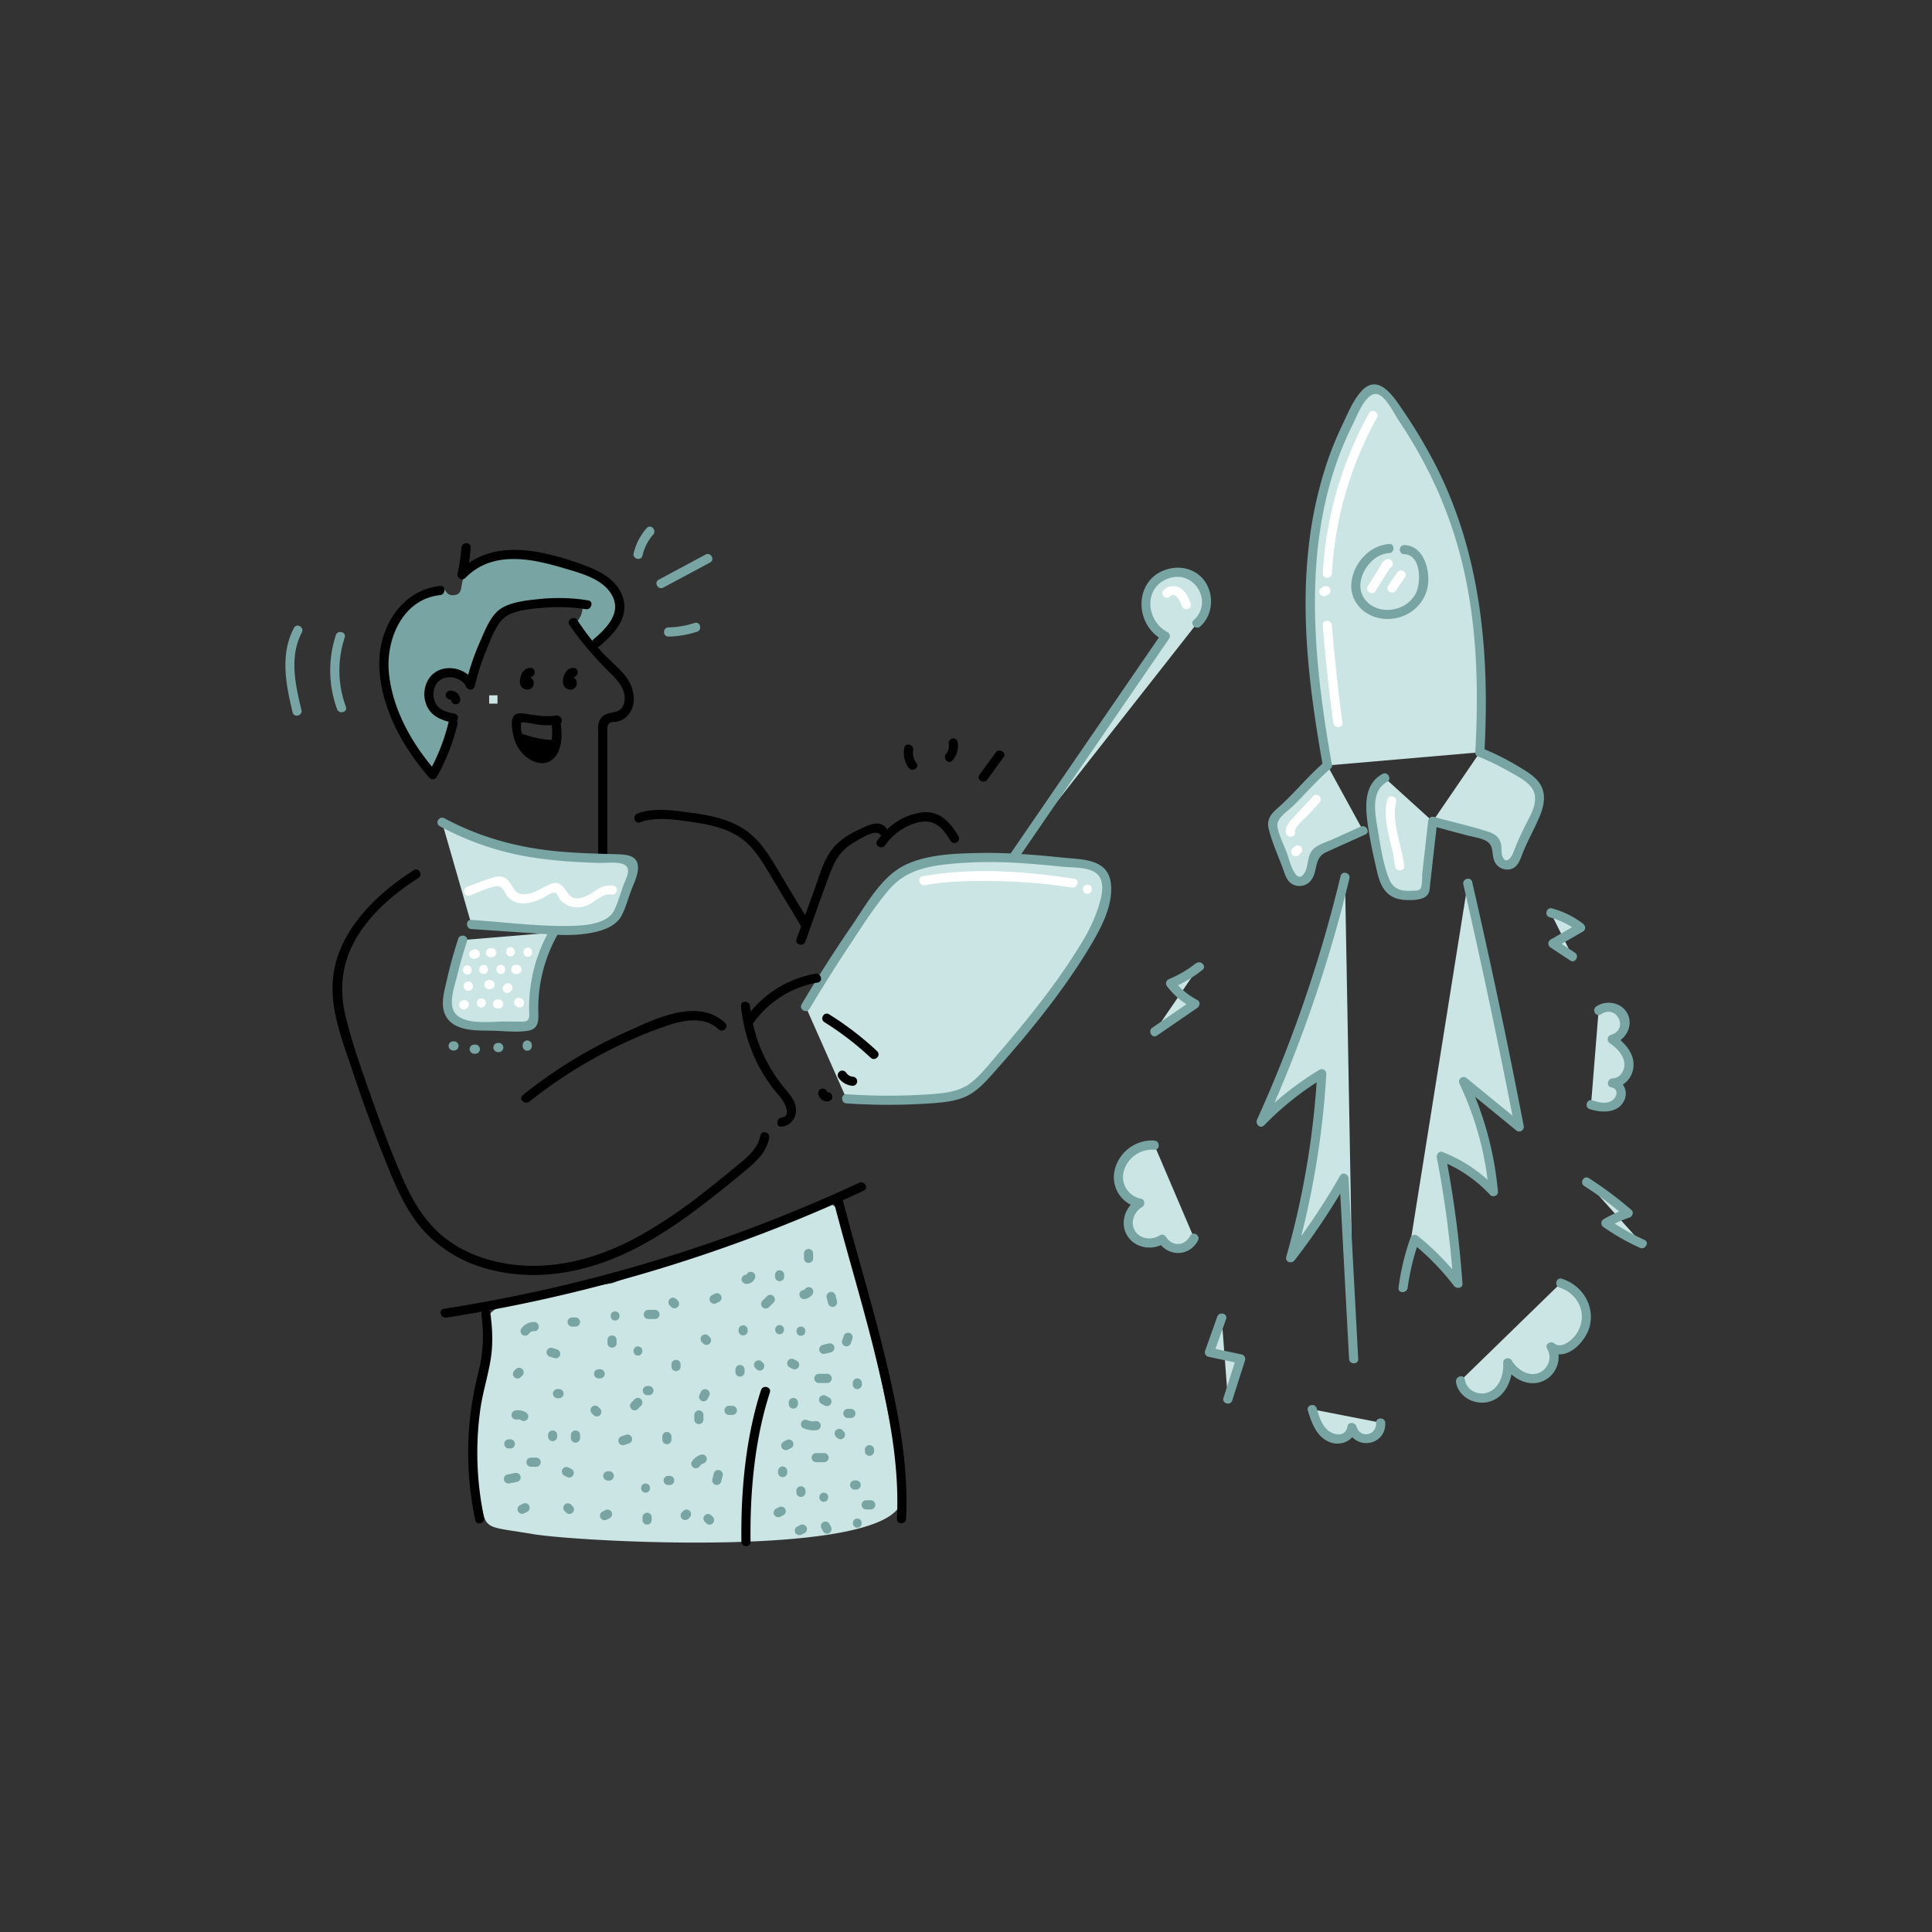 <svg viewBox="0 0 1000 1000" width="1000" height="1000" xmlns="http://www.w3.org/2000/svg"><rect x="0" y="0" width="1000" height="1000" fill="#333333" stroke="none"/><g fill="#cae5e3"><path d="M417 521q16.84-28.44 36.23-55.27c4-5.48 8.14-11 13.9-14.58 5.1-3.14 11.1-4.47 17-5.39 25-3.88 50.57-1.19 75.76 1.52 3.23.34 6.65.77 9.17 2.81 4.24 3.42 4.23 9.86 3.06 15.18-2.85 12.94-10.16 24.4-17.72 35.28a563.51 563.51 0 01-43.58 55.05c-2.92 3.24-5.93 6.51-9.71 8.71-5.34 3.11-11.71 3.82-17.87 4.28a315.76 315.76 0 01-45.1.13M525.24 442.78l77.92-113.52c-8.44-4-12.81-15.2-8.86-23.67s15.9-12.19 23.7-7 8.79 18.16 1.55 24.07M282 670s-32.94 4-29.82 15.64-5.89 27-6.3 38.55-.34 36.73 2.7 52.5 2.52 13.14 27.22 17.34 194.25 13.39 191-20-20.91-104-20.91-104-5.87-52.69-20-46.72-109.09 40.87-109.09 40.87M228.79 425.58A143.74 143.74 0 00267.63 440c18 3.83 36.53 4.15 54.93 4.64a6.75 6.75 0 013.85.9c2.27 1.69 1.52 5.21.54 7.86l-6.2 16.82a14.93 14.93 0 01-2.42 4.71 11.91 11.91 0 01-3.95 2.75c-10.11 4.86-21.89 4.19-33.08 3.41l-37.3-2.62M239.45 486.57a220 220 0 00-7.17 27.43c-.64 3.33-1.18 6.91.21 10 2.69 6 10.7 7 17.3 7l21.43.17c1.55 0 3.3-.06 4.33-1.22s.9-2.75.82-4.22a77.85 77.85 0 0110.07-43.05M235.15 541.32h-.43M245.45 543h.42M257.89 542.18h.43M272.91 541.32v-.42"/></g><path d="M199.88 354.63s4 16.82 10.23 26.76a114 114 0 0012.94 16.83s12.11-13.49 11.51-17.52 2.38-7.8-3.69-9.94-12.87-8.19-7.29-15.11 11.22-10.68 15.54-5.88 3.9 3.65 6.93-4.68 7.86-27 17.09-29.33 39.29-8.48 38.41-.77-5.74 6.12-2.18 11 10.19 12 16.7-.44 5.28-25.26-7-29.47-43.52-13.52-59.26-6.23S242.33 307 235.32 308s-2.52-7.86-12.39-1.5-18.18 9.44-22 22.19" fill="#78a5a3"/><g fill="#cae5e3"><path d="M687.06 396.21c-7.77 6.52-17.09 17.86-24.85 24.38-1.43 1.2-2.93 2.51-3.41 4.31s.14 3.64.76 5.37q4 11.3 8.15 22.58a5.2 5.2 0 009.92-.53q.93-3.78 2-7.51a8.53 8.53 0 011.39-3.17 8.67 8.67 0 013.32-2.17l21.18-9.55M766 389.39a121.53 121.53 0 0123.44 12.37c2.26 1.52 4.53 3.19 5.92 5.53 3.82 6.41-.27 14.4-3.72 21a122.79 122.79 0 00-7 16.24 4.79 4.79 0 01-9.24-.79 46.55 46.55 0 01-.46-4c-.11-1.6-.18-3.32-1.11-4.63-1.07-1.5-3-2.09-4.75-2.59-8-2.22-19.48-5.23-27.46-7.45M687.06 396.21c-6-34-10.64-68.52-8.24-102.95C681 262.18 689.2 231 705.88 204.8a7.11 7.11 0 0111.72-.35c37 50.26 53.13 101 48.37 184.94M716.75 402.64c-3.68 1.7-6 5.54-6.87 9.5s-.43 8.08.1 12.09a221.35 221.35 0 005.51 27.58c.94 3.53 2.14 7.29 5 9.51 3.58 2.74 8.57 2.32 13.05 1.77 1.36-.17 2.91-.45 3.6-1.63a4.6 4.6 0 00.48-1.82q2-17.26 3.91-34.51"/><path d="M719.06 284c-5.25 0-10 3.46-13.1 7.68-3.89 5.23-5.77 12.58-2.67 18.32a15.06 15.06 0 005.87 5.79A18.74 18.74 0 00733.28 288c-1.56-2-3.89-3.84-6.42-3.49M696.16 454.07a696.1 696.1 0 01-43.5 126.71 152.14 152.14 0 0131.53-25 435.15 435.15 0 01-16.11 95.32 349.72 349.72 0 0027.56-41.29q2.52 46.8 5.05 93.59M759.71 457.15Q774.19 520 786.4 583.41l-28.93-23.66A164.49 164.49 0 01773 616.92a70.52 70.52 0 00-27-18.35 536.41 536.41 0 018.65 65.85 124.91 124.91 0 00-22.35-22.9 114.92 114.92 0 00-6 25.06M597.51 592.7a16.22 16.22 0 00-10.85 2.8c-4.93 3.28-8.24 9.16-7.75 15.06S584.1 622 590 622.71c-5.47 2.72-7.68 10.47-4.47 15.67s11.12 6.69 16 3a9.14 9.14 0 0016.53-.53M755.91 714.71c.53 6.89 9.47 10.89 15.74 8s9.36-10.48 8.73-17.35c3.06 5.84 10.27 9.63 16.55 7.61s9.84-10.58 5.93-15.9c2.27 2.39 6.31 1.76 9.18.12a18 18 0 00-4.25-33M827.44 523c4-3.21 10.84-1.62 13 3s-1 10.91-6 11.92c4.25 2.89 8.1 7 8.7 12.15s-3.4 10.84-8.53 10.46c3.06.15 5.18 3.71 4.47 6.68s-3.57 5.09-6.57 5.68a17.61 17.61 0 01-9-1.08M620.64 500.24a56 56 0 01-14.82 8.76 35.38 35.38 0 0012.64 10.59L597.57 534M802.64 472.47a41.58 41.58 0 0115.46 7.64l-14.33 8.27 10.23 6.75M821.29 611.89a175.23 175.23 0 0121.5 16.11 50.21 50.21 0 00-11.59 5.18 109.38 109.38 0 0018.8 10.64M632.34 682.15L626 700l16.19 3.43-6.64 20.82M679.21 729.46c1 3.46 2.09 7 4.12 9.95s5.24 5.38 8.85 5.53 7.36-2.54 7.59-6.14a7.54 7.54 0 0014.87-2.42"/></g><path d="M419 522.23q9.64-16.25 20.09-32c6.78-10.19 13.45-21 21.53-30.24 8.48-9.66 19.92-11.74 32.17-12.93a229.6 229.6 0 0137.91-.14c6.5.44 13 1.05 19.47 1.72 5.94.6 16.85-.3 19.53 6.37 1.92 4.78 0 10.85-1.48 15.46a84.8 84.8 0 01-8.26 17.3c-12.39 20.57-27.84 39.71-43.5 57.85-4.14 4.8-8.22 10.06-13.08 14.17-5.76 4.86-12.9 5.89-20.16 6.45a314.3 314.3 0 01-45.1.13c-3-.2-3 4.54 0 4.73a315.76 315.76 0 0045.1-.12c5.44-.43 11-1 16.06-3.14 5.95-2.53 10.21-7.2 14.43-11.93 18.23-20.41 36.18-42.26 50.34-65.75 5.64-9.36 12.41-21.82 10.91-33.17-1.65-12.58-14.88-12.07-24.79-13.09-14.23-1.45-28.52-2.65-42.84-2.39-12.46.23-27.09.62-38.57 6.08-12.34 5.86-20 20-27.4 30.86q-13.92 20.25-26.44 41.38c-1.56 2.62 2.52 5 4.08 2.39z" fill="#78a5a3"/><path d="M527.29 444l77.91-113.55a2.36 2.36 0 00-.84-3.23c-11.49-6-12.67-23.7 1-28 13.12-4.11 22.71 12.53 12.54 21.7-2.26 2 1.09 5.38 3.35 3.34 5.83-5.26 7.11-14 3.76-21-3.57-7.46-11.76-10.76-19.68-8.92-18.41 4.28-19 28.69-3.33 36.94l-.85-3.23-77.95 113.54c-1.73 2.52 2.37 4.89 4.09 2.39z" fill="#78a5a3"/><path d="M294.73 323.4c6.53 9.65 13.94 17.79 22.15 26 3.8 3.8 7.62 8.62 6.17 14.34-1.66 6.59-7.22 3.73-11.16 7.11-2.94 2.52-2.28 6.89-2.28 10.36v61c0 3 4.73 3.05 4.73 0v-43.29-20.67c0-1.44 0-3.36 1.52-4.22.61-.35 3.06-.33 3.89-.56a10.35 10.35 0 004.48-2.46c6.14-5.82 4.12-15.15-.53-21.09-3.56-4.55-8.2-8.13-12.11-12.36A138.37 138.37 0 01298.82 321c-1.7-2.51-5.8-.15-4.09 2.39zM274.49 345.67c-2.4.05-3.93 1.73-4.76 3.84-.77 1.95-1.16 4.53.38 6.21s4.52 1.74 5.71-.4c1.31-2.36-.41-4.63-2.47-5.7-2.7-1.4-5.1 2.68-2.39 4.08.15.08.57.39.68.38a2.89 2.89 0 01-.08-.91l.85-.85a1 1 0 011.36.47 2 2 0 010-.34 8.41 8.41 0 00.31-1.2c.08-.21.47-.85.38-.85 3-.06 3.05-4.79 0-4.73z"/><path d="M296.78 345.67c-2.4.05-3.93 1.73-4.76 3.84-.77 1.95-1.16 4.53.38 6.21s4.52 1.74 5.71-.4c1.31-2.36-.41-4.63-2.47-5.7-2.7-1.4-5.1 2.68-2.39 4.08.15.08.57.39.68.38a2.89 2.89 0 01-.08-.91l.85-.85a1 1 0 011.36.47 2 2 0 010-.34 8.41 8.41 0 00.31-1.2c.08-.21.47-.85.38-.85 3-.06 3.05-4.79 0-4.73zM287.83 370.4c-4.6.71-9.16 0-13.73-.63-2.49-.31-6.72-1.57-8.31 1.1-1.46 2.47-.73 6.6-.2 9.29a20.25 20.25 0 004.35 9.24c3.75 4.41 10.76 7.91 15.94 3.74 5.43-4.38 5.21-13.42 4.17-19.57-.51-3-5.07-1.73-4.56 1.26.95 5.65.27 19.71-9 14.1-4.77-2.89-8.37-11.06-6.24-16.51l-1.66 1.65c3.25-.66 7.54.78 10.84 1.11a37.72 37.72 0 009.67-.22c3-.47 1.73-5-1.26-4.56z"/><path d="M269.64 384.53a57.26 57.26 0 0017.76 3.32c2.6.08 3.3-4.21.63-4.65l-1.51-.24c-3-.49-4.26 4.06-1.26 4.56l1.51.25.63-4.65a53.1 53.1 0 01-16.5-3.12c-2.87-1-4.11 3.54-1.26 4.56z"/><path d="M274 388a8.45 8.45 0 016.61 3.47l2.86-3.72a6.46 6.46 0 00-2-.9l-.63 4.64h1.83c3.05 0 3.05-4.69 0-4.73h-1.83a2.38 2.38 0 00-.63 4.65 1.54 1.54 0 01.85.43 2.36 2.36 0 003.06-.61 2.43 2.43 0 00-.19-3.11 13 13 0 00-9.95-4.85c-3-.07-3 4.66 0 4.73zM245.32 352.73c-5-8.25-18.32-9.76-23.66-.93a14.87 14.87 0 00-.9 13.17c2.31 5.64 7.63 7.85 13.27 9 3 .59 4.25-4 1.26-4.56-3.59-.71-7.52-1.62-9.57-5a10.13 10.13 0 01-.47-9.33c3.13-6.51 12.56-5.6 16 .05 1.57 2.6 5.67.22 4.08-2.39z"/><path d="M245.73 355.2a119.83 119.83 0 015.79-18.2c2.2-5.32 5.14-13.92 9.82-17.52 5-3.87 14.58-4.45 20.68-4.95a90.2 90.2 0 0121.15.79c3 .46 4.27-4.1 1.26-4.56a95.37 95.37 0 00-24.22-.8c-6.61.68-15.31 1.36-21 5.09-5.33 3.53-8.18 11.33-10.68 16.93a122.73 122.73 0 00-7.4 22c-.7 3 3.86 4.23 4.56 1.26zM227.83 303.28c-19.51 2.11-31.24 20.59-31.49 39.1-.3 22.19 11.74 44.05 26 60.27a2.39 2.39 0 003.72-.48 107.92 107.92 0 0010.73-27.28c.72-2.95-3.84-4.22-4.56-1.25A102.83 102.83 0 01222 399.78l3.72-.48c-12.47-14.12-22.81-32.46-24.47-51.53-1.49-17.23 7.32-37.67 26.56-39.76 3-.33 3-5.06 0-4.73z"/><path d="M238.83 283.43a93.55 93.55 0 01-2 13.43c-.49 2.23 2.23 4.05 4 2.3 14.35-14.6 34.72-10 52.3-4.7 8.44 2.52 19.35 5.49 23.78 13.89 4.86 9.22-3.24 17-9.72 22.59-2.3 2 1 5.33 3.35 3.34 6.82-5.91 14.49-13.67 12.26-23.58-2.29-10.22-12.26-15.25-21.26-18.47-20.64-7.38-46.77-14-64.06 3.59l4 2.3a103.83 103.83 0 002.15-14.69c.23-3-4.5-3-4.73 0zM214.12 450.41c-20.7 13.26-41.31 33.56-42 59.75-.38 15.37 5.92 30.8 10.69 45.16q8 24.13 17.57 47.72c5.13 12.65 10.73 25.48 20.3 35.47A68.7 68.7 0 00251 656.39c24.74 7.31 51 2.68 73.9-8.21 14.68-7 28.11-16.3 40.93-26.21 6.83-5.29 13.54-10.73 20.18-16.24 5.46-4.54 10.76-9.48 12.13-16.75.56-3-4-4.25-4.56-1.25-1.33 7-7 11.42-12.25 15.74s-10.68 8.77-16.12 13a259.12 259.12 0 01-33.6 22.9c-21.41 11.9-45.82 18.85-70.37 14.54-11.56-2-22.86-6.5-32-14-9.92-8.13-16.18-19.33-21.23-30.92-5.9-13.53-11-27.43-15.92-41.34-4.79-13.59-9.76-27.39-13.17-41.41-3.64-15-1.86-29 6.37-42.14 7.71-12.27 19.12-21.88 31.21-29.63 2.56-1.64.19-5.74-2.38-4.09z"/><g fill="#78a5a3"><path d="M227.6 427.62a148.77 148.77 0 0045 15.71 222.34 222.34 0 0023.3 2.67c4.44.29 8.88.48 13.33.63 3.88.13 8.66-.58 12.38.35 6.26 1.58 2.41 7.57 1 11.4-1.58 4.28-2.79 9.09-4.9 13.13-3.64 7-15.95 7.63-22.83 7.75-16.9.29-34.07-2-50.91-3.12-3-.21-3 4.52 0 4.73L275.4 483c9.25.64 18.61 1.61 27.85.29 6.67-.95 15.14-3 18.54-9.45 2-3.84 3.18-8.32 4.69-12.38 1.34-3.64 3.4-7.55 3.71-11.47.58-7.37-5.73-7.71-11.44-7.86-10.15-.27-20.32-.56-30.44-1.5-20.52-1.92-40.14-7.33-58.32-17.11-2.68-1.44-5.08 2.64-2.39 4.08z"/><path d="M237.17 485.94c-2.25 6.9-4.22 13.88-5.81 21-1.24 5.51-3.4 12.21-1.16 17.75 3.66 9 15.46 8.71 23.49 8.77 6.33.05 13.66 1.12 19.89 0 5.05-.94 5.19-5 5.07-9.36a77.45 77.45 0 019.84-40.14c1.48-2.66-2.61-5.05-4.09-2.39A80.72 80.72 0 00273.92 524c.09 3.11 0 4.79-3.67 4.79-2.92 0-5.85-.05-8.77-.07-7.1-.06-23.21 2.45-26.82-5.9-2.19-5.06.88-13.26 2.12-18.38 1.42-5.83 3.09-11.57 4.95-17.27 1-2.9-3.62-4.15-4.56-1.26zM235.15 539h-.43a2.37 2.37 0 100 4.73h.43a2.37 2.37 0 000-4.73zM245.45 545.41h.42a2.37 2.37 0 100-4.73h-.42a2.39 2.39 0 00-2.37 2.36 2.41 2.41 0 002.37 2.37zM257.89 544.55h.43a2.37 2.37 0 000-4.73h-.43a2.37 2.37 0 100 4.73zM275.27 541.32v-.42a2.39 2.39 0 00-2.36-2.37 2.41 2.41 0 00-2.37 2.37v.42a2.37 2.37 0 104.73 0z"/></g><path d="M383.52 520.76a85.56 85.56 0 008.22 29.07 81.32 81.32 0 008.33 13.41c1.4 1.83 2.95 3.53 4.36 5.35 1.55 2 5.57 9.13.17 9.82-3 .38-3 5.11 0 4.73a8.14 8.14 0 007.33-7.55c.58-5.34-3.48-9.46-6.58-13.26a78.62 78.62 0 01-17.1-41.57c-.31-3-5-3-4.73 0z"/><path d="M422 504a56.08 56.08 0 00-36.52 23.67c-1.73 2.51 2.37 4.88 4.08 2.38a51.58 51.58 0 0133.7-21.49c3-.53 1.72-5.09-1.26-4.56zM454 544.09A160.37 160.37 0 00429.12 525c-2.59-1.62-5 2.47-2.39 4.08a154.84 154.84 0 0123.94 18.41c2.22 2.08 5.57-1.26 3.34-3.35zM433.92 557.69a9.75 9.75 0 007.39 4.33 2.38 2.38 0 002.37-2.36 2.42 2.42 0 00-2.37-2.37 4.61 4.61 0 01-3.3-2 2.43 2.43 0 00-3.24-.84 2.39 2.39 0 00-.85 3.23zM423.58 566.42a4.46 4.46 0 002 2.89 4.62 4.62 0 003.51.64 2.38 2.38 0 001.65-2.91 2.42 2.42 0 00-2.91-1.65c.65-.11.34 0 .15 0s.57.12.16 0 .3.23.12.06a1.27 1.27 0 00-.29-.18c.06 0 .43.28.16.1s.27.27.08.1.13 0 0 .13c0 0-.08-.35-.09-.4a2.37 2.37 0 00-1.08-1.42 2.43 2.43 0 00-1.83-.23 2.39 2.39 0 00-1.41 1.08 2.75 2.75 0 00-.24 1.83zM331.24 425.64c8.65-3.18 19.16-1.27 28.1 0 7.66 1.1 15.48 2.88 22.2 6.87 8 4.78 12.48 12.66 17.17 20.45l15.93 26.46c1.57 2.6 5.66.23 4.08-2.39q-9-14.88-17.92-29.77c-4.76-7.88-9.9-15.07-18.15-19.56-7.36-4-15.66-5.78-23.89-6.87-9.3-1.24-19.76-3.08-28.78.24-2.83 1-1.61 5.62 1.26 4.56z"/><path d="M416.83 487.36c4.29-11.87 8.44-23.8 12.88-35.62 2.2-5.84 5-10.87 10.32-14.44 2.39-1.62 12.7-8.3 15.09-5.68 2.06 2.26 5.4-1.1 3.35-3.34-3.84-4.2-9.73-.84-13.89 1.12-5.6 2.65-11 6-14.59 11.12-4.05 5.81-6 13.07-8.35 19.65l-9.37 25.93c-1 2.87 3.53 4.11 4.56 1.26z"/><path d="M458.13 437.54a29.61 29.61 0 0116.39-11.69c8.84-2.4 13.26 2.29 17.48 9.35 1.57 2.61 5.66.24 4.09-2.38-4.59-7.68-10.08-13.71-19.74-12.19-9.18 1.44-17 7-22.3 14.52-1.76 2.5 2.34 4.86 4.08 2.39zM231 682a806.82 806.82 0 00216.07-65.7c2.76-1.28.36-5.36-2.39-4.08a802.89 802.89 0 01-214.94 65.21c-3 .47-1.72 5 1.26 4.57z"/><path d="M249.16 680.5a76.08 76.08 0 01-1.6 30 173.3 173.3 0 00-4.35 24.25 167.85 167.85 0 002.79 52.06c.62 3 5.18 1.71 4.56-1.26a163.2 163.2 0 01-2-55.71c1.2-8.64 3.82-16.92 5.29-25.48s1.06-16.69-.1-25.12c-.41-3-5-1.73-4.56 1.26zM431.48 621.7c7 27.15 15.29 53.94 21.9 81.19s12.29 55.23 10.86 83.29c-.16 3 4.58 3 4.73 0 1.43-27.9-4.16-55.94-10.64-82.93-6.68-27.8-15.15-55.12-22.29-82.8-.76-3-5.32-1.7-4.56 1.25zM393.89 719.5c-8 24.86-10.48 52.49-10.14 78.5 0 3 4.77 3.06 4.73 0-.33-25.64 2.08-52.73 10-77.24.93-2.91-3.63-4.15-4.56-1.26zM468.07 387.1a13.13 13.13 0 002.21 10.28c1.78 2.43 5.89.07 4.08-2.39a8.51 8.51 0 01-1.73-6.63c.53-3-4-4.25-4.56-1.26zM491.1 385.2a6.49 6.49 0 01-1.45 5.06c-1.95 2.31 1.38 5.67 3.34 3.34a11.69 11.69 0 002.68-9.66 2.39 2.39 0 00-2.91-1.65 2.44 2.44 0 00-1.66 2.91zM515.35 389.53l-8.41 11.57c-1.79 2.46 2.31 4.83 4.09 2.38l8.41-11.56c1.79-2.47-2.31-4.83-4.09-2.39z"/><g fill="#78a5a3"><path d="M685.38 394.54c-8.48 7.27-15.44 16.12-23.82 23.5-3.64 3.21-6.1 6-4.86 11.09 1.64 6.76 4.77 13.47 7.15 20 1.34 3.68 2.28 7.83 6.47 9.12a7.65 7.65 0 008.24-2.54c3.78-4.89 1.3-11.61 7.84-14.61 6.74-3.09 13.53-6.1 20.29-9.15 2.77-1.25.37-5.33-2.39-4.08l-15 6.76c-3.33 1.5-8.09 2.72-10.35 5.8-2.58 3.5-1.6 8.95-4.29 12.17-4.28 5.15-7.44-8-8.46-10.8-1.59-4.38-4.25-9.34-5-13.94-.67-4.44 5.5-8.09 8.42-11 6.36-6.32 12.23-13.16 19.05-19 2.31-2-1.05-5.32-3.35-3.34zM765.34 391.67a123.62 123.62 0 0115.37 7.44c4.62 2.65 12.08 6.08 13.52 11.65s-2.24 11.62-4.66 16.35a147.38 147.38 0 00-6.35 14.32c-1 2.61-3.91 6.24-5.59 1.7-.71-1.94-.25-4.35-.74-6.37-.87-3.56-3.23-5.18-6.57-6.26-9.22-3-18.78-5.06-28.12-7.66-2.94-.81-4.19 3.75-1.26 4.57 6.18 1.71 12.37 3.36 18.57 5 2.82.76 6.23 1.21 8.89 2.42 4.73 2.17 3.65 5.65 4.67 9.53a7.23 7.23 0 007 5.73c4.63 0 6.25-3.66 7.66-7.44 2.51-6.72 6.1-12.83 8.91-19.4 2.07-4.85 3.62-10.39 1.5-15.5-2.24-5.4-8.06-8.53-12.81-11.4a131 131 0 00-18.78-9.28c-2.83-1.14-4.05 3.44-1.26 4.57z"/><path d="M689.34 395.58c-10.26-58.14-16.5-121.45 10.94-176.1 2.09-4.16 6.9-17.21 12.94-15.38 4.17 1.26 8.45 10.08 10.78 13.59a252.88 252.88 0 0115.66 26.82 224.28 224.28 0 0119.75 58.89c5.38 28.29 5.77 57.3 4.19 86-.17 3 4.57 3 4.73 0 2.79-50.7-1.67-101.93-24.87-147.84a259.85 259.85 0 00-17.23-29c-4.39-6.43-12.41-19.69-21.28-10.39-4.52 4.74-7.49 12.18-10.27 18a177.92 177.92 0 00-8 19.77 210.06 210.06 0 00-9.39 43.8c-4.17 37.8.9 75.86 7.47 113.08.52 3 5.08 1.72 4.56-1.26zM715.55 400.6c-9.63 5.28-8.93 16.7-7.59 26.12q1.39 9.75 3.65 19.35c1.15 4.87 2 10.67 5.19 14.76 2.61 3.4 6.47 4.85 10.67 5 3.44.14 9.69.27 11.76-3.2.84-1.42.82-3.34 1-4.93.45-3.83.87-7.67 1.3-11.5l2.39-21.09c.35-3-4.39-3-4.73 0q-1.51 13.41-3 26.84c-.21 1.88.09 6.43-.93 8-.84 1.29-3.29 1-4.69 1.09-5.39.37-9.5-.9-11.61-6.19-3.06-7.68-4.36-16.63-5.7-24.75s-4.22-20.52 4.71-25.42c2.67-1.46.29-5.55-2.39-4.08z"/><path d="M719.06 281.59c-10.16.67-18.42 9.82-19.54 19.76-1.18 10.45 7.23 18.4 17.32 19s19.42-5.68 21.87-15.5c2.09-8.39-1.29-22.48-11.85-22.7-3.05-.07-3.05 4.66 0 4.73 8.81.19 8.72 14.86 6 20.13-3 5.91-9.55 9.1-16.06 8.61-7.92-.6-14.09-7-12.41-15.15 1.43-6.92 7.3-13.7 14.63-14.18 3-.19 3-4.92 0-4.73zM693.88 453.44a702.29 702.29 0 01-43.26 126.14c-1 2.31 1.71 4.93 3.71 2.87a155.82 155.82 0 0131-24.64l-3.56-2a439.87 439.87 0 01-16 94.69c-.79 2.78 2.79 3.81 4.32 1.82A359.88 359.88 0 00697.68 611l-4.4-1.19 5 93.59c.16 3 4.9 3 4.73 0l-5-93.59c-.13-2.27-3.2-3.32-4.41-1.19a364.29 364.29 0 01-27.6 41.27l4.32 1.82a445.84 445.84 0 0016.19-96 2.38 2.38 0 00-3.56-2 161.1 161.1 0 00-32 25.38l3.75 2.91a709.19 709.19 0 0043.75-127.3c.71-3-3.85-4.22-4.57-1.26zM757.42 457.78q14.46 62.88 26.7 126.26l4-2.3-28.94-23.66a2.38 2.38 0 00-3.72 2.86 165.31 165.31 0 0115.21 56l4-1.67a76 76 0 00-28.06-19c-1.83-.72-3.21 1.33-2.91 2.91a546.42 546.42 0 018.56 65.22l4.41-1.19A134.09 134.09 0 00734 639.85a2.4 2.4 0 00-4 1 126 126 0 00-6.12 25.69c-.4 3 4.34 3 4.73 0a120.18 120.18 0 015.95-24.43l-4 1a128.9 128.9 0 0122 22.43c1.26 1.65 4.59 1.42 4.41-1.2a557 557 0 00-8.73-66.48l-2.91 2.91a70.77 70.77 0 0126 17.74c1.32 1.42 4.22.39 4-1.67a171.8 171.8 0 00-15.85-58.36l-3.72 2.86 28.94 23.67a2.39 2.39 0 003.95-2.31Q776.46 519.42 762 456.52c-.69-3-5.25-1.71-4.57 1.26zM597.51 590.33a19.92 19.92 0 00-20.69 15.94A16 16 0 00589.34 625l-.56-4.32c-6.36 3.69-9.34 12.37-5.32 18.9s13.06 7.93 19.24 3.88l-3.23-.85c5 8 16.12 8 20.61-.53 1.42-2.69-2.66-5.08-4.08-2.38-2.77 5.25-9.16 5.78-12.45.52a2.39 2.39 0 00-3.23-.84c-4 2.62-10 2.17-12.77-2.19s-.51-10 3.62-12.43c1.65-1 1.49-3.93-.57-4.32a11.4 11.4 0 01-8.91-14.33 15.25 15.25 0 0115.82-11c3 .2 3-4.53 0-4.73zM753.63 715.34c1.16 7.7 9.66 12.12 16.93 10.25 8.75-2.24 12.64-12 12.19-20.22l-4.41 1.19c4.08 6.94 13.06 11.91 20.93 8 6.77-3.36 9.67-12.23 5.63-18.69l-3.71 2.87c8.58 7 19.23-3.59 21.53-11.86 3-10.94-3.76-21.69-14.3-25-2.91-.92-4.16 3.65-1.26 4.56 6.8 2.13 11.85 8.32 11.59 15.63a16.33 16.33 0 01-4 9.89c-2.13 2.43-6.91 6.11-10.2 3.42-1.94-1.59-5.24.43-3.71 2.87 2.78 4.45.42 10.63-4.52 12.43-5.49 2-11.2-2-13.88-6.53-1.14-1.94-4.54-1.21-4.4 1.2.31 5.76-1.53 12.48-7.24 15.09-5.2 2.38-11.72-.62-12.59-6.38-.45-3-5-1.72-4.56 1.26zM828.64 525c8.19-5.54 14.7 7.87 5.17 10.62a2.4 2.4 0 00-.57 4.32c3.18 2.28 6.42 5.26 7.35 9.23s-1.46 8.87-6 9c-2.56.06-3.34 4.13-.63 4.65 4.41.84 2.88 5.65-.17 7.17s-6.61.51-9.67-.45c-2.91-.91-4.16 3.65-1.26 4.56 6.06 1.9 14.51 2.35 17.81-4.46a8 8 0 00-5.45-11.38l-.63 4.64c5.76-.13 10.1-4.59 10.83-10.25.92-7.18-4.42-12.9-9.81-16.76l-.57 4.32c6.23-1.79 10.39-8.9 7.55-15.11s-11-7.8-16.36-4.16c-2.51 1.7-.14 5.8 2.39 4.09zM619 498.56a57.38 57.38 0 01-13.78 8.16 2.42 2.42 0 00-1 4 39.54 39.54 0 0013.12 10.95v-4.09l-20.9 14.36c-2.49 1.72-.13 5.82 2.39 4.09l20.9-14.36c1.38-1 1.68-3.21 0-4.09a36.46 36.46 0 01-12.17-10.21l-1 4a66.05 66.05 0 0015.86-9.38c2.38-1.9-1-5.22-3.34-3.35zM802 474.75a43.05 43.05 0 0114.9 7.41v-4.09l-14.33 8.27a2.4 2.4 0 000 4.09l10.19 6.74c2.55 1.69 4.92-2.41 2.39-4.09L805 486.34v4.09l14.33-8.27c1.68-1 1.35-3.05 0-4.09a46.39 46.39 0 00-16-7.88c-2.94-.8-4.19 3.76-1.25 4.56zM820.09 613.93a182.83 182.83 0 0121 15.69l1-4a61.18 61.18 0 00-12.09 5.46 2.4 2.4 0 000 4.09 117.83 117.83 0 0018.8 10.69c2.75 1.25 5.16-2.82 2.38-4.08a118.32 118.32 0 01-18.8-10.7v4.09a55.41 55.41 0 0111-4.94c1.57-.51 2.46-2.73 1-4a192.16 192.16 0 00-22-16.43c-2.57-1.65-4.94 2.45-2.39 4.08zM630.06 681.52l-6.35 17.81a2.38 2.38 0 001.65 2.91l16.19 3.43-1.65-2.9-6.64 20.81c-.93 2.91 3.64 4.15 4.56 1.26l6.64-20.84a2.38 2.38 0 00-1.65-2.91l-16.19-3.44 1.65 2.91 6.35-17.8c1-2.88-3.54-4.11-4.56-1.26zM676.93 730.09c2 6.54 4.66 14 11.72 16.5 5.73 2 12.25-1 13.4-7.16h-4.56c3.38 11.55 20 9.15 19.52-3-.12-3-4.85-3-4.74 0 .26 6.61-8.27 8.44-10.22 1.79-.61-2.1-4.11-2.39-4.56 0-1.21 6.46-8.35 4.49-11.43.86-2.45-2.89-3.5-6.64-4.57-10.2-.88-2.9-5.44-1.67-4.56 1.26z"/></g><path d="M253.19 359.89h4.31v4.31h-4.31z" fill="#cae5e3"/><path d="M233 362.1a3.61 3.61 0 00.47 0h-.32.15c.2.07.2.06 0 0s-.18-.08 0 0c.34.27-.23-.26 0 0a2.46 2.46 0 00.28.28c-.09 0-.33-.39-.05 0 .15.2-.12-.46 0-.06s0-.53 0 0a2.37 2.37 0 004.73 0 5 5 0 00-5.22-4.85 2.41 2.41 0 00-2.36 2.37 2.38 2.38 0 002.32 2.26zM274.27 389l3.47 2.16a2.37 2.37 0 003.23-.85 2.4 2.4 0 00-.84-3.23l-3.47-2.16a2.39 2.39 0 00-3.24.84 2.42 2.42 0 00.85 3.24zM273.92 570.28a242.91 242.91 0 0145.49-28.69A221 221 0 01344.88 531c8.88-3 19.48-5.3 27.08 1.78 2.22 2.08 5.58-1.26 3.34-3.34-14.41-13.45-37-1.64-51.91 5a247.37 247.37 0 00-52.81 32.4c-2.38 1.9 1 5.23 3.34 3.35z"/><g fill="#78a5a3"><path d="M273.86 690.18a3.19 3.19 0 012.73-1.18c3 .09 3-4.64 0-4.73a8.08 8.08 0 00-6.82 3.53 2.37 2.37 0 00.85 3.23 2.42 2.42 0 003.24-.85zM296.3 686.65h1.57a2.39 2.39 0 002.37-2.36 2.41 2.41 0 00-2.37-2.37h-1.57a2.37 2.37 0 100 4.73zM284.67 702.23l2.33.77a2.38 2.38 0 002.91-1.65 2.42 2.42 0 00-1.65-2.91l-2.38-.77a2.39 2.39 0 00-2.91 1.66 2.43 2.43 0 001.66 2.91zM309.7 713.46h.79a2.37 2.37 0 100-4.73h-.79a2.37 2.37 0 000 4.73zM288.41 723.71h.79a2.37 2.37 0 100-4.73h-.79a2.37 2.37 0 000 4.73zM269.59 712.77l.78-.79a2.39 2.39 0 000-3.35 2.41 2.41 0 00-3.34 0l-.79.79a2.37 2.37 0 103.35 3.35zM306.45 731.69l.79.79a2.4 2.4 0 003.35 0 2.43 2.43 0 000-3.35l-.79-.78a2.37 2.37 0 10-3.35 3.34zM267.76 734.7c.29-.06.34-.07.14 0h.26a4.35 4.35 0 01.51 0c-.16 0-.15 0 0 0s.62.16.58.14l.64.36a2.36 2.36 0 002.38-4.08 7.66 7.66 0 00-5.78-1 2.39 2.39 0 00-1.65 2.91 2.42 2.42 0 002.91 1.65zM295.51 742.63v1.58a2.37 2.37 0 104.73 0v-1.58a2.37 2.37 0 00-4.73 0zM275 759.19h2.36a2.37 2.37 0 100-4.73H275a2.37 2.37 0 100 4.73zM291.91 763.68l1.58.79a2.37 2.37 0 002.39-4.09l-1.58-.79a2.37 2.37 0 00-2.39 4.09zM263.18 749.73h.82a2.37 2.37 0 100-4.73h-.79a2.37 2.37 0 000 4.73zM283.68 742.63v.79a2.37 2.37 0 104.73 0v-.79a2.37 2.37 0 00-4.73 0zM271.43 783.24l1.58-.79a2.39 2.39 0 00.85-3.24 2.42 2.42 0 00-3.24-.85l-1.57.79a2.39 2.39 0 00-.85 3.24 2.42 2.42 0 003.23.85zM296.39 779.6l-.79-.79a2.36 2.36 0 00-3.34 3.34l.79.79a2.36 2.36 0 003.34-3.34zM263.81 767.78l3.94-.79a2.39 2.39 0 001.66-2.91 2.42 2.42 0 00-2.91-1.65l-3.95.79a2.39 2.39 0 00-1.65 2.91 2.42 2.42 0 002.91 1.65zM315.22 766.29c3 0 3-4.73 0-4.73s-3.05 4.73 0 4.73z"/><path d="M315.22 761.56h-.79a2.37 2.37 0 000 4.73h.79a2.37 2.37 0 100-4.73zM314.09 786.55l1.57-.8a2.36 2.36 0 00.85-3.23 2.4 2.4 0 00-3.23-.85l-1.57.8a2.36 2.36 0 00-.85 3.23 2.41 2.41 0 003.23.85zM337.3 786.79v-1.58a2.37 2.37 0 00-4.73 0v1.58a2.38 2.38 0 002.36 2.36 2.41 2.41 0 002.37-2.36zM334.14 772.6c3.05 0 3.05-4.73 0-4.73s-3.05 4.73 0 4.73zM322.93 748l2.36-.8a2.37 2.37 0 10-1.26-4.56l-2.36.8a2.37 2.37 0 001.26 4.56zM342.82 743.42V745a2.37 2.37 0 104.73 0v-1.58a2.37 2.37 0 00-4.73 0zM346 768.65h.79a2.37 2.37 0 000-4.73H346a2.37 2.37 0 100 4.73zM356.32 786.1l.78-.79a2.37 2.37 0 00-3.34-3.35l-.79.79a2.4 2.4 0 000 3.35 2.43 2.43 0 003.35 0zM368.93 785.12l-.79-.79a2.36 2.36 0 00-3.34 3.34l.79.79a2.36 2.36 0 003.34-3.34zM362.23 758.82c.14-.2.1-.12 0 0 .11-.11.21-.24.32-.35l.27-.27c.08-.07.44-.35 0-.05a6.9 6.9 0 01.63-.42l.43-.22c.3-.17-.51.19.05 0a2.37 2.37 0 10-1.26-4.56 9.29 9.29 0 00-4.54 3.49 2.38 2.38 0 00.85 3.23 2.43 2.43 0 003.24-.85zM373.3 766.87l.78-3.15a2.37 2.37 0 00-4.56-1.26l-.78 3.16a2.36 2.36 0 004.56 1.25zM379.09 727.65h-1.58a2.37 2.37 0 100 4.73h1.58a2.38 2.38 0 002.36-2.36 2.41 2.41 0 00-2.36-2.37zM364.11 734.75v-2.37a2.37 2.37 0 00-4.74 0v2.37a2.37 2.37 0 004.74 0zM335.72 717.4h-.79a2.37 2.37 0 000 4.73h.79a2.37 2.37 0 100-4.73zM330.21 729.24l1.55-1.6a2.37 2.37 0 10-3.35-3.35l-1.55 1.6a2.37 2.37 0 103.35 3.35zM330.2 701.63c3.05 0 3.05-4.73 0-4.73s-3.05 4.73 0 4.73zM319.16 695.33v-1.58a2.37 2.37 0 10-4.73 0v1.58a2.37 2.37 0 004.73 0zM318.37 683.5c3.05 0 3.05-4.73 0-4.73s-3 4.73 0 4.73zM346.66 675.71l.79.79a2.4 2.4 0 003.35 0 2.43 2.43 0 000-3.35l-.79-.78a2.39 2.39 0 00-3.35 0 2.41 2.41 0 000 3.34zM352.28 707.15v-.78a2.37 2.37 0 10-4.73 0v.78a2.37 2.37 0 104.73 0zM335.72 682.71h3.15a2.37 2.37 0 100-4.73h-3.15a2.37 2.37 0 100 4.73zM363.22 694.63l.79.79a2.36 2.36 0 003.34-3.34l-.78-.79a2.37 2.37 0 00-3.35 3.34zM366.22 724.15l.79-1.57a2.36 2.36 0 10-4.08-2.39l-.79 1.58a2.36 2.36 0 004.08 2.38zM385.39 710.31v-1.58a2.37 2.37 0 00-4.73 0v1.58a2.37 2.37 0 004.73 0zM395 705.48l-.79-.79a2.37 2.37 0 00-3.34 3.35l.79.79a2.37 2.37 0 003.34-3.35zM370 669.63l-1.58.79a2.38 2.38 0 00-.85 3.24 2.42 2.42 0 003.24.84l1.58-.78a2.37 2.37 0 00-2.39-4.09zM387 689v-.79a2.37 2.37 0 00-4.73 0v.79a2.37 2.37 0 004.73 0zM386.19 664.54a4.67 4.67 0 004.67-3.27 2.38 2.38 0 00-1.66-2.91 2.43 2.43 0 00-2.91 1.65l.14-.3-.06.12c-.24.23.08-.1.13-.13a1.84 1.84 0 00-.19.2c-.28.29.33-.18.09-.08-.07 0-.38.19 0 0s0 0-.05 0h.22-.35a2.37 2.37 0 00-2.37 2.36 2.44 2.44 0 002.37 2.37zM401.16 659.85v.78a2.37 2.37 0 104.73 0v-.78a2.39 2.39 0 00-2.36-2.37 2.41 2.41 0 00-2.37 2.37zM403.53 690.6c3 0 3.05-4.73 0-4.73s-3 4.73 0 4.73zM398.1 676.5l2.37-2.37a2.37 2.37 0 00-3.35-3.34l-2.36 2.36a2.37 2.37 0 103.34 3.35zM416.14 648.81v2.36a2.37 2.37 0 104.73 0v-2.36a2.39 2.39 0 00-2.36-2.37 2.41 2.41 0 00-2.37 2.37zM414.57 691.38c3 0 3.05-4.73 0-4.73s-3.05 4.73 0 4.73zM416.14 672.42a5.77 5.77 0 004.49-2.66 2.4 2.4 0 00-.85-3.24 2.42 2.42 0 00-3.24.85c-.14.21-.1.17.11-.11l-.2.21a2.09 2.09 0 01-.22.2c.29-.21.32-.25.12-.11l-.26.14c.34-.13.39-.16.15-.07s-.83.14-.1.06a2.59 2.59 0 00-1.67.69 2.42 2.42 0 00-.69 1.68 2.38 2.38 0 002.36 2.36zM427.88 671.56l.78 3.15a2.39 2.39 0 002.91 1.66 2.42 2.42 0 001.65-2.91l-.78-3.16a2.37 2.37 0 00-4.56 1.26zM428.91 695.37l-3.16.79a2.38 2.38 0 00-1.65 2.91 2.41 2.41 0 002.91 1.65l3.16-.79a2.39 2.39 0 001.65-2.91 2.42 2.42 0 00-2.91-1.65zM408.6 707.69l1.58.8a2.37 2.37 0 002.39-4.09l-1.58-.79a2.36 2.36 0 00-2.39 4.08zM436.68 691.53l-.8 2.36a2.38 2.38 0 001.65 2.91 2.43 2.43 0 002.91-1.65l.81-2.36a2.39 2.39 0 00-1.66-2.91 2.42 2.42 0 00-2.91 1.65zM429.12 723.33l-1.57-.8a2.37 2.37 0 10-2.39 4.09l1.57.8a2.37 2.37 0 102.39-4.09zM424 715.83h4a2.37 2.37 0 100-4.73h-4a2.37 2.37 0 100 4.73zM441.37 715.83v.79a2.37 2.37 0 004.74 0v-.79a2.37 2.37 0 10-4.74 0zM440.59 729.23H439a2.37 2.37 0 100 4.73h1.58a2.37 2.37 0 000-4.73zM408.26 726.08v.79a2.37 2.37 0 004.73 0v-.79a2.37 2.37 0 10-4.73 0zM407.92 750.28l1.57-.8a2.37 2.37 0 00.85-3.23 2.43 2.43 0 00-3.24-.85l-1.57.8a2.38 2.38 0 00-.85 3.23 2.43 2.43 0 003.24.85zM415.72 739.19a13.09 13.09 0 007.36 1 2.39 2.39 0 001.65-2.91 2.44 2.44 0 00-2.91-1.66 7 7 0 01-3.71-.49 2.44 2.44 0 00-3.23.85 2.39 2.39 0 00.84 3.24zM432.61 743.52l.78.79a2.37 2.37 0 003.35-3.35l-.79-.79a2.37 2.37 0 00-3.34 3.35zM422.45 756.83h3.94a2.37 2.37 0 100-4.73h-3.94a2.38 2.38 0 00-2.36 2.36 2.41 2.41 0 002.36 2.37zM447.68 750.52v.79a2.37 2.37 0 004.73 0v-.79a2.37 2.37 0 10-4.73 0zM442.16 771h.84a2.37 2.37 0 100-4.73h-.79a2.37 2.37 0 000 4.73zM450.84 776.54h-2.37a2.37 2.37 0 100 4.73h2.37a2.37 2.37 0 000-4.73zM430.1 790.28l-.8-1.57a2.39 2.39 0 00-3.24-.85 2.43 2.43 0 00-.85 3.24l.8 1.57a2.4 2.4 0 003.24.85 2.43 2.43 0 00.85-3.24zM426.39 777.33c3.05 0 3.05-4.73 0-4.73s-3.05 4.73 0 4.73zM402.74 761.56v.79a2.37 2.37 0 004.73 0v-.79a2.37 2.37 0 10-4.73 0zM404 785l1.57-.8a2.38 2.38 0 00.85-3.23 2.43 2.43 0 00-3.24-.85l-1.57.8a2.39 2.39 0 00-.85 3.24 2.42 2.42 0 003.24.84zM412.2 771.81v.79a2.37 2.37 0 004.73 0v-.79a2.37 2.37 0 10-4.73 0zM414.93 794.27l1.58-.79a2.37 2.37 0 00.85-3.23 2.42 2.42 0 00-3.24-.85l-1.57.79a2.39 2.39 0 00-.85 3.24 2.41 2.41 0 003.23.84zM443.74 790.73c3 0 3.05-4.73 0-4.73s-3.05 4.73 0 4.73z"/></g><g fill="#fff"><path d="M718.64 289.44c-2.71 0-3.82 2.91-5 4.88l-5.67 9.13c-1.61 2.59 2.48 5 4.09 2.39l4-6.52 1.89-3 1.08-1.74c.85-1 .72-1.16-.39-.37 3 0 3.05-4.7 0-4.73zM723.16 296.34l-4.67 6.87c-1.72 2.53 2.38 4.9 4.08 2.39l4.68-6.87c1.71-2.53-2.39-4.9-4.09-2.39zM708.6 213.87a193.37 193.37 0 00-23.94 82.91c-.18 3 4.55 3 4.73 0a188 188 0 0123.29-80.52c1.48-2.67-2.6-5.06-4.08-2.39zM686.48 308.28l1-.53a2.38 2.38 0 00.85-3.24 2.42 2.42 0 00-3.23-.85l-1.06.53a2.39 2.39 0 00-.84 3.24 2.42 2.42 0 003.23.85zM684.64 323.61q2.08 25.31 5.46 50.46c.39 3 5.13 3 4.73 0q-3.37-25.15-5.46-50.46c-.25-3-5-3-4.73 0zM679.68 412.11l-9.15 9.89c-2.36 2.56-5.28 5.07-5 8.84.25 3 5 3 4.73 0s4.37-6.35 6.19-8.33l6.54-7.09c2.06-2.24-1.28-5.59-3.35-3.35zM672.3 442.54l1.07-1a2.38 2.38 0 000-3.34 2.42 2.42 0 00-3.35 0l-1.06 1a2.39 2.39 0 000 3.35 2.41 2.41 0 003.34 0zM718 413.86c-2.74 11.84 2.89 22.75 4 34.4.28 3 5 3 4.73 0-1-11-6.7-22-4.13-33.14.69-3-3.87-4.23-4.56-1.26zM478.77 458.17c12.18-2.25 25-2.31 37.39-2.1a285.92 285.92 0 0138.65 3.32c3 .46 4.26-4.1 1.25-4.56-25.42-3.91-53.09-5.93-78.55-1.22-3 .55-1.72 5.11 1.26 4.56zM562.81 462.62c3 0 3.05-4.73 0-4.73s-3 4.73 0 4.73zM605.65 308.7c2.73-2.89 5.43 3.2 6.11 5 1.07 2.82 5.65 1.6 4.56-1.25-1.16-3.06-2.53-6.44-5.56-8.08a7 7 0 00-8.46 1c-2.09 2.21 1.25 5.56 3.35 3.34zM243.09 463.52c4.26-1.52 9-4 13.48-4.75 4.26-.7 4.39 4.05 7.21 6.37 5.06 4.16 11.85 2.26 17.14-.33 1.51-.73 5-3.45 6.8-2.62.62.29 1.87 3.18 2.56 3.88a12.32 12.32 0 007.25 3.52 13.58 13.58 0 008.16-1.9c3.25-1.75 6.63-5.39 10.64-4.64 3 .55 4.25-4 1.26-4.56-7.32-1.37-10.74 5.15-17.28 6.34-6.29 1.14-6.37-4.13-10.05-6.91-2.1-1.59-4.19-.88-6.39.1-4.12 1.83-8.13 5-12.86 4.85-5.36-.19-5.27-4.56-8.37-7.5-2.17-2.05-4.6-2-7.33-1.17-4.55 1.32-9 3.17-13.48 4.76-2.85 1-1.62 5.59 1.26 4.56zM246 496.21l.79-.25a2.37 2.37 0 00-1.26-4.56l-.79.25a2.37 2.37 0 101.26 4.56zM254 495.47h.52a2.39 2.39 0 002.37-2.36 2.41 2.41 0 00-2.37-2.37H254a2.37 2.37 0 100 4.73zM264.23 495c3 0 3-4.73 0-4.73s-3.05 4.73 0 4.73zM273.17 495.21c3 0 3-4.73 0-4.73s-3.05 4.73 0 4.73zM267.38 499.42h-.26a2.37 2.37 0 100 4.73h.26a2.37 2.37 0 100-4.73zM259.24 504.15c3 0 3-4.73 0-4.73s-3.05 4.73 0 4.73zM250.3 504.15c3 0 3-4.73 0-4.73s-3.05 4.73 0 4.73zM241.89 504.41c3 0 3.05-4.73 0-4.73s-3 4.73 0 4.73zM242.15 512.82h.53a2.37 2.37 0 000-4.73h-.53a2.37 2.37 0 000 4.73zM253.19 512h.26a2.37 2.37 0 100-4.73h-.26a2.37 2.37 0 100 4.73zM264.32 513.18l.27-.26a2.37 2.37 0 00-3.35-3.35l-.26.26a2.37 2.37 0 103.34 3.35zM270.17 517.06l-.53-.26a2.36 2.36 0 10-2.39 4.08l.53.27a2.37 2.37 0 002.39-4.09zM257.92 517.29h-.26a2.37 2.37 0 100 4.73h.26a2.37 2.37 0 100-4.73zM249.25 516.76H249a2.37 2.37 0 000 4.73h.27a2.37 2.37 0 000-4.73zM241.72 521.85l.26-.26a2.39 2.39 0 000-3.35 2.41 2.41 0 00-3.34 0l-.26.27a2.36 2.36 0 103.34 3.34z"/></g><g fill="#78a5a3"><path d="M332.54 287.55a25.27 25.27 0 015.56-10.88c2-2.28-1.34-5.64-3.35-3.34a30.23 30.23 0 00-6.77 13c-.72 3 3.84 4.22 4.56 1.26zM343.33 304.13l24.23-13c2.68-1.44.29-5.53-2.39-4.08l-24.23 13c-2.68 1.44-.29 5.52 2.39 4.08zM346 329.51a52.52 52.52 0 0014.79-2.51c2.89-.93 1.66-5.5-1.25-4.56a47.79 47.79 0 01-13.57 2.3c-3 .07-3.05 4.8 0 4.73zM173.85 328.74a58.38 58.38 0 00.62 38.31c1 2.84 5.6 1.62 4.56-1.25a54.21 54.21 0 01-.62-35.8c1-2.9-3.62-4.14-4.56-1.26zM152.16 325c-7.28 13.78-4.18 29.31-.7 43.74.72 2.95 5.28 1.7 4.56-1.26-3.15-13.08-6.4-27.54.22-40.1 1.42-2.69-2.66-5.08-4.08-2.38z"/></g></svg>